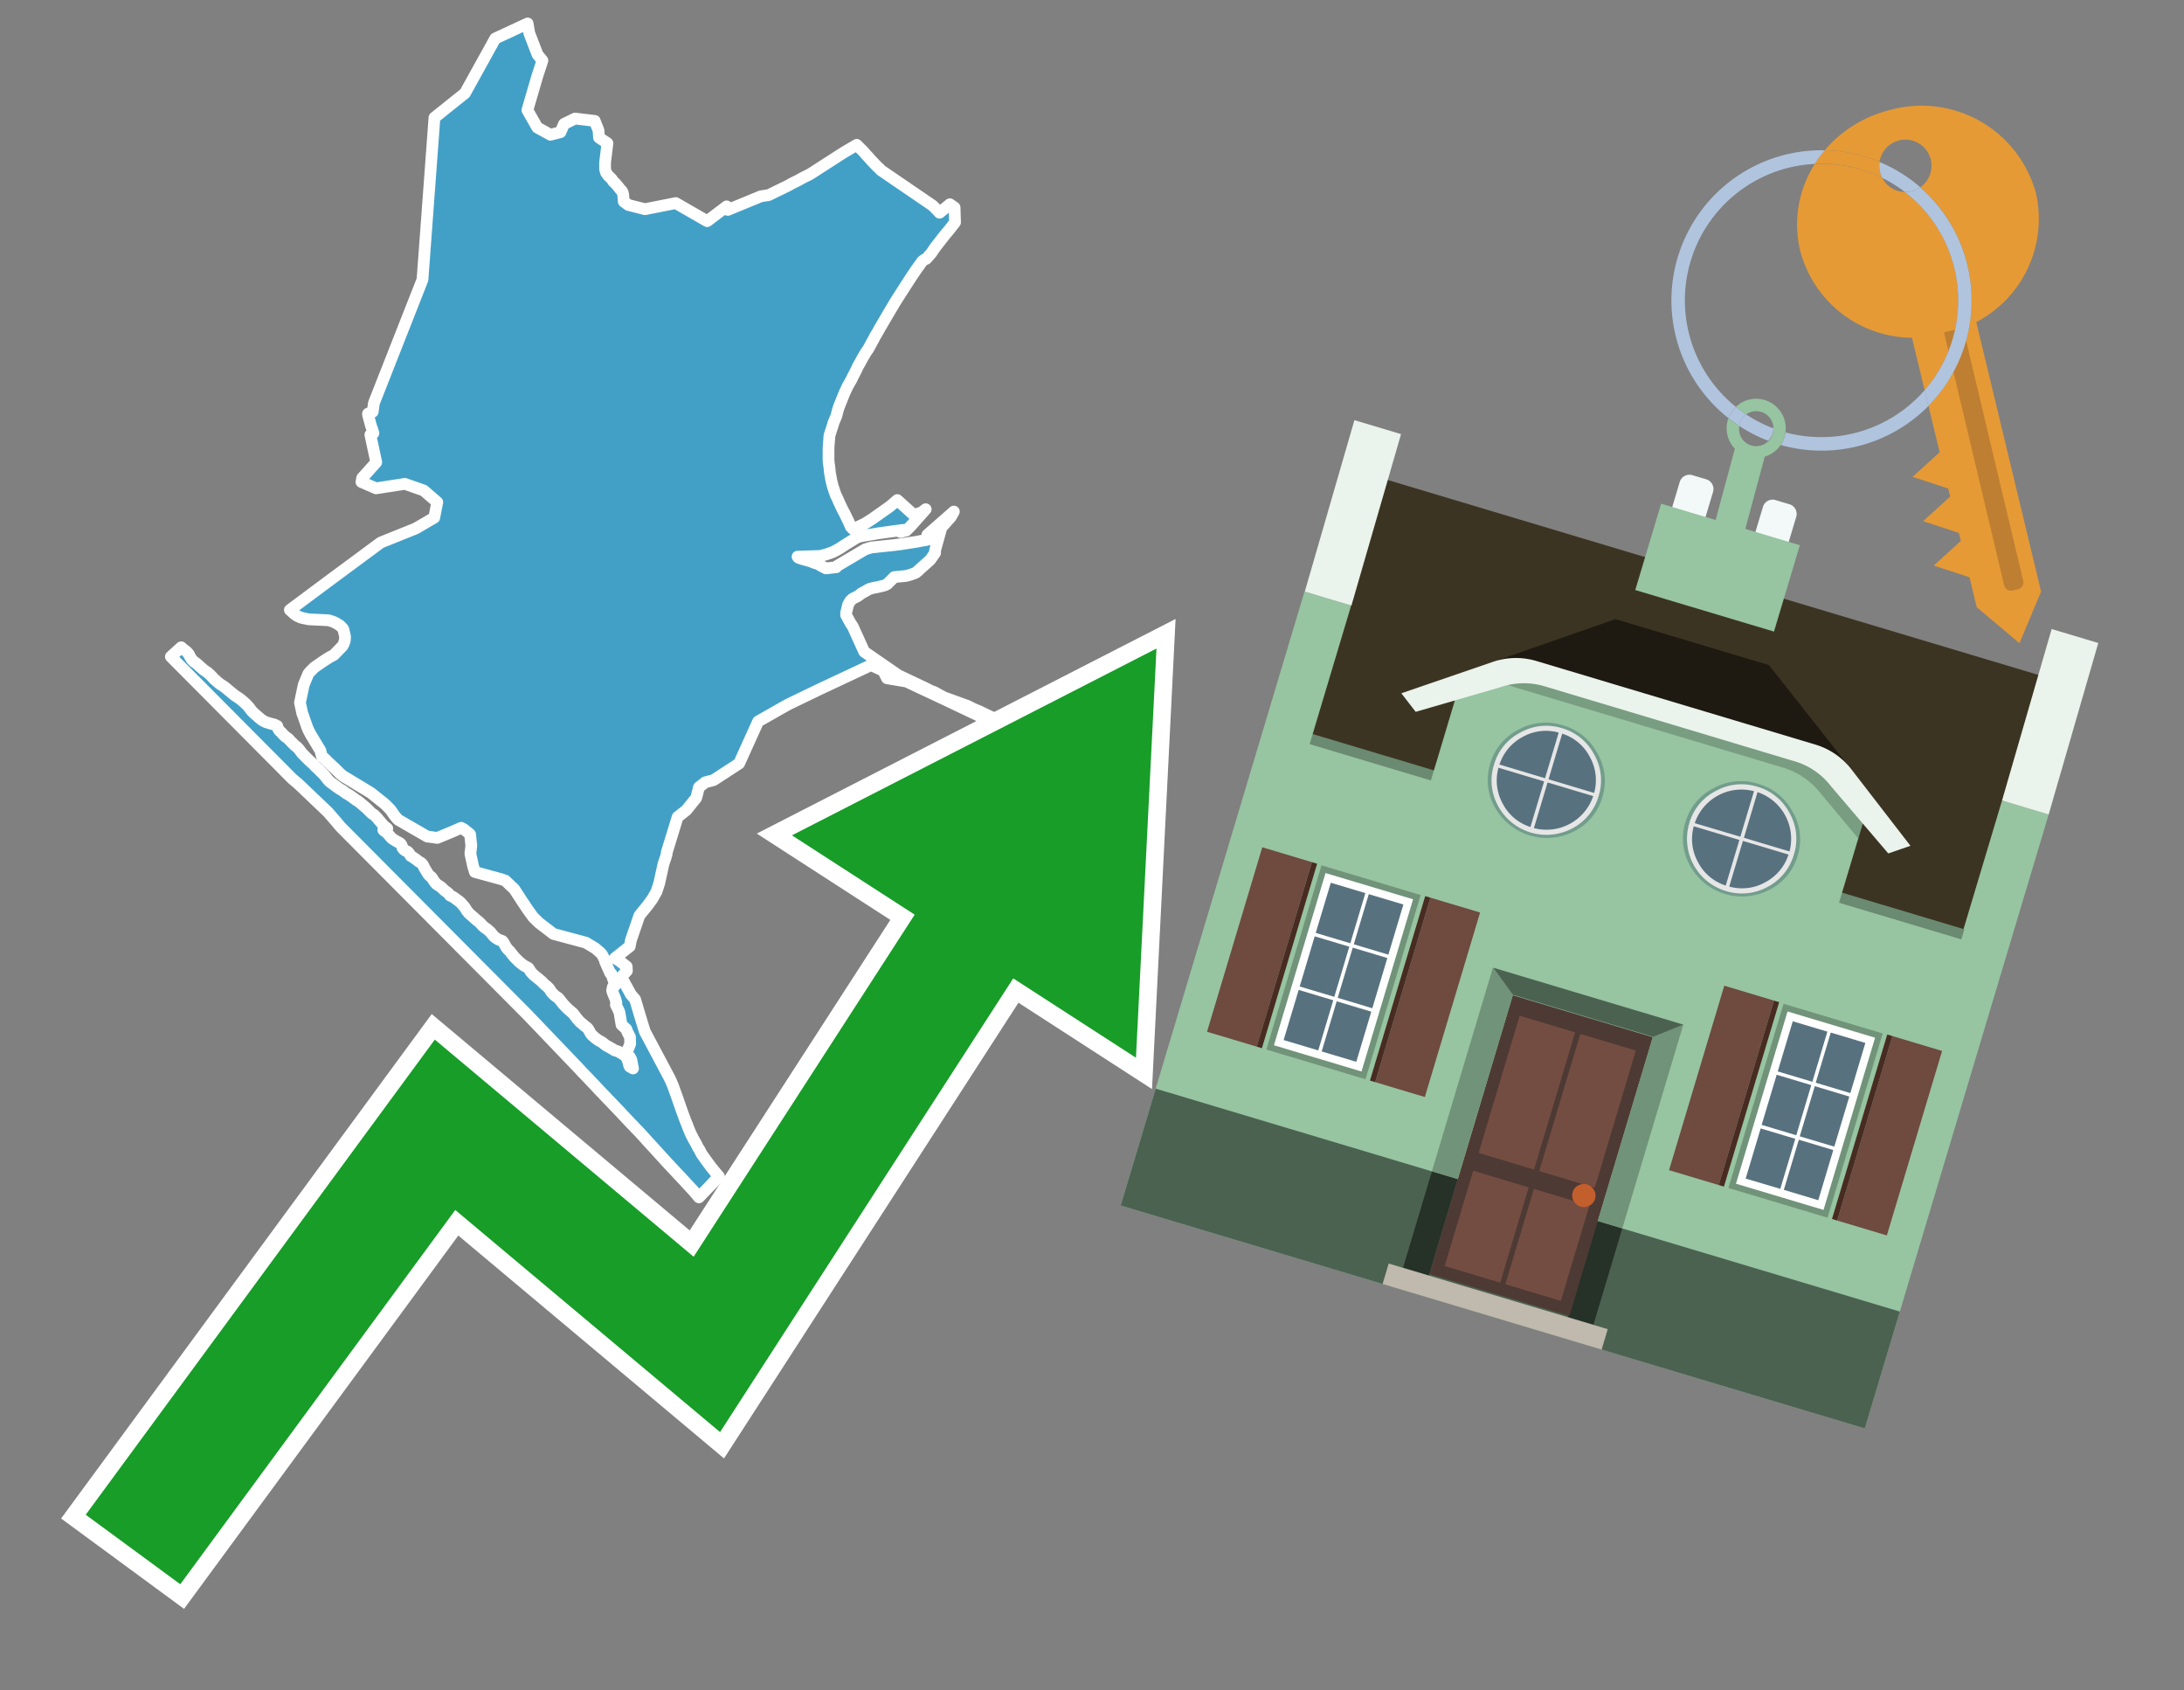 <svg id="Text" xmlns="http://www.w3.org/2000/svg" width="93.05" height="72" viewBox="0 0 93.05 72"><rect x="0" y="0" width="93.05" height="72" fill="#808080" stroke="none"/><polygon points="7.28,27.97 7.72,27.57 7.75,27.6 7.82,27.66 7.92,27.73 8,27.81 8.05,27.87 8.08,27.94 8.15,28.06 8.19,28.11 8.26,28.18 8.3,28.21 8.36,28.25 8.42,28.3 8.53,28.4 8.62,28.48 8.69,28.54 8.85,28.65 8.94,28.73 9.02,28.81 9.12,28.92 9.19,28.98 9.28,29.06 9.33,29.1 9.38,29.14 9.49,29.21 9.55,29.25 9.64,29.32 9.71,29.38 9.88,29.52 9.99,29.61 10.08,29.67 10.2,29.75 10.29,29.82 10.35,29.87 10.46,29.97 10.52,30.03 10.62,30.14 10.64,30.17 10.7,30.25 10.75,30.31 10.8,30.36 10.97,30.51 11.05,30.58 11.15,30.66 11.21,30.7 11.33,30.76 11.43,30.79 11.52,30.82 11.69,30.86 11.81,30.92 11.84,31.02 11.91,31.13 11.99,31.2 12.04,31.26 12.11,31.33 12.16,31.38 12.21,31.41 12.3,31.48 12.37,31.56 12.48,31.67 12.55,31.74 12.65,31.82 12.7,31.87 12.76,31.94 12.83,32.04 12.88,32.1 12.95,32.17 13.01,32.23 13.08,32.3 13.17,32.39 13.28,32.49 13.35,32.55 13.44,32.65 13.51,32.71 13.6,32.8 13.64,32.84 13.73,32.93 13.8,33 13.89,33.11 13.96,33.2 14.04,33.29 14.12,33.35 14.23,33.43 14.32,33.5 14.41,33.56 14.48,33.61 14.57,33.66 14.63,33.7 14.68,33.74 14.76,33.8 14.82,33.83 14.9,33.88 15,33.95 15.11,34.03 15.19,34.09 15.25,34.12 15.3,34.16 15.35,34.2 15.48,34.31 15.54,34.36 15.61,34.42 15.74,34.55 15.81,34.62 15.87,34.67 15.93,34.7 16.06,34.83 16.16,34.95 16.23,35.03 16.28,35.09 16.36,35.18 16.5,35.29 16.33,35.35 16.37,35.39 16.47,35.45 16.58,35.58 16.65,35.66 16.71,35.72 16.77,35.76 16.82,35.79 16.92,35.85 17.01,35.89 17.07,35.94 17.1,35.98 17.13,36.05 17.15,36.12 17.2,36.18 17.28,36.24 17.36,36.27 17.42,36.33 17.48,36.43 17.5,36.46 17.57,36.5 17.69,36.58 17.77,36.64 17.83,36.69 17.94,36.75 18.02,36.84 18.04,36.88 18.07,36.95 18.09,36.98 18.16,37.1 18.21,37.18 18.24,37.23 18.3,37.3 18.37,37.35 18.41,37.4 18.46,37.48 18.52,37.57 18.59,37.65 18.66,37.7 18.8,37.79 18.92,37.91 18.97,37.95 19.08,38.03 19.12,38.07 19.17,38.14 19.25,38.18 19.33,38.22 19.37,38.25 19.45,38.31 19.55,38.38 19.64,38.46 19.77,38.61 19.81,38.66 19.89,38.79 19.97,38.89 20.03,38.95 20.14,39.04 20.27,39.16 20.32,39.2 20.41,39.27 20.5,39.36 20.55,39.42 20.62,39.48 20.65,39.51 20.72,39.55 20.79,39.61 20.86,39.67 20.91,39.72 20.98,39.81 21.05,39.89 21.14,39.96 21.24,40.02 21.4,40.08 21.44,40.12 21.51,40.25 21.57,40.35 21.62,40.42 21.67,40.47 21.72,40.52 21.79,40.61 21.91,40.76 22.03,40.88 22.1,40.95 22.17,41.01 22.27,41.09 22.31,41.12 22.51,41.23 22.56,41.3 22.61,41.39 22.74,41.53 22.78,41.56 22.89,41.65 22.93,41.68 23.06,41.79 23.09,41.82 23.13,41.86 23.2,41.93 23.29,42 23.39,42.1 23.42,42.14 23.48,42.24 23.55,42.32 23.63,42.4 23.7,42.45 23.78,42.5 23.91,42.66 23.98,42.75 24.08,42.86 24.11,42.89 24.19,42.97 24.27,43.04 24.42,43.17 24.48,43.25 24.58,43.38 24.64,43.45 24.71,43.53 24.8,43.6 24.9,43.69 24.98,43.75 25.04,43.8 25.09,43.88 25.16,44.01 25.2,44.06 25.23,44.1 25.28,44.14 25.37,44.22 25.47,44.29 25.51,44.32 25.61,44.37 25.67,44.41 25.77,44.49 25.84,44.54 25.9,44.57 25.97,44.61 26.06,44.66 26.19,44.74 26.29,44.77 26.37,44.8 26.45,44.85 26.55,44.91 26.62,44.96 26.69,45.04 26.71,45.08 26.75,45.18 26.77,45.24 26.79,45.31 26.8,45.37 26.83,45.43 26.92,45.48 26.97,45.51 26.9,45.15 26.83,45.01 26.68,44.88 26.85,44.46 26.84,44.17 26.73,43.96 26.69,43.84 26.48,43.65 26.39,43.11 26.31,42.94 26.24,42.8 26.26,42.71 26.21,42.53 26.11,42.29 26.08,42.19 26.11,42.04 26.21,41.97 26.05,41.48 26,41.45 25.79,40.98 25.75,40.85 25.65,40.66 25.58,40.58 25.36,40.39 24.96,40.15 23.58,39.78 22.98,39.32 22.72,39.07 22.54,38.82 22.46,38.71 22.33,38.51 22.26,38.41 22.06,38.1 21.91,37.87 21.76,37.73 21.53,37.51 21.36,37.45 20.23,37.14 20.2,37.03 20.16,36.91 20.04,36.36 20.08,36.02 20.03,35.54 20,35.51 19.76,35.32 19.65,35.26 19.14,35.48 18.63,35.69 18.2,35.63 16.97,34.92 16.92,34.87 16.81,34.74 16.63,34.48 16.4,34.25 15.8,33.77 14.61,33.05 14.5,32.96 14.44,32.9 14.28,32.74 14.14,32.61 13.97,32.45 13.85,32.33 13.77,32.26 13.71,32.2 13.65,31.97 13.24,31.29 13.14,31.1 13.09,30.98 12.96,30.61 12.91,30.46 12.88,30.39 12.78,29.93 12.94,29.17 13.14,28.69 13.22,28.6 13.39,28.43 13.49,28.36 13.81,28.14 14.03,28 14.22,27.9 14.59,27.52 14.63,27.45 14.67,27.35 14.69,27.28 14.7,27.17 14.7,27.12 14.68,27.02 14.63,26.81 14.59,26.75 14.48,26.64 14.38,26.58 14.26,26.51 14.16,26.47 14,26.42 13.16,26.38 13.01,26.35 12.83,26.31 12.67,26.24 12.55,26.16 12.44,26.06 12.35,25.98 14.15,24.64 16.22,23.11 17.71,22.51 18.5,22.05 18.63,21.39 18.05,20.89 17.25,20.61 16.02,20.8 15.4,20.53 15.43,20.36 16.03,19.69 15.78,18.52 15.88,18.48 15.91,18.45 15.85,18.26 15.81,18.15 15.68,17.67 15.68,17.62 15.77,17.58 15.88,17.54 15.93,17.17 18,11.91 18.51,5.01 19.81,3.97 21.1,1.64 22.48,1 22.55,1.41 22.9,2.32 23.11,2.58 22.9,3.22 22.47,4.69 22.89,5.43 23.45,5.74 23.88,5.63 24.03,5.28 24.5,5.05 25.34,5.15 25.5,5.56 25.52,5.86 25.88,6.1 25.78,6.92 25.78,7.22 25.8,7.28 25.82,7.35 25.85,7.39 25.89,7.45 25.93,7.5 26.06,7.62 26.12,7.72 26.15,7.75 26.21,7.8 26.26,7.86 26.32,7.93 26.36,7.98 26.4,8.03 26.43,8.07 26.46,8.1 26.49,8.13 26.5,8.16 26.53,8.2 26.54,8.25 26.55,8.28 26.56,8.39 26.56,8.43 26.57,8.49 26.57,8.52 26.57,8.56 26.58,8.59 26.77,8.73 27.48,8.91 28.79,8.65 30.13,9.42 30.96,8.79 31.01,8.94 32.42,8.36 32.75,8.31 33.59,7.9 33.71,7.83 34.01,7.68 34.19,7.58 34.25,7.55 34.51,7.42 35.94,6.5 36.5,6.17 36.53,6.2 36.56,6.23 36.67,6.34 36.7,6.37 36.73,6.4 36.79,6.46 36.91,6.6 36.96,6.65 37.05,6.75 37.1,6.81 37.13,6.84 37.31,7.03 37.42,7.14 37.46,7.17 37.53,7.25 39.74,8.76 39.85,8.87 39.98,9 40,9.03 40.03,9.06 40.47,8.7 40.67,8.84 40.69,9.47 40.51,9.7 40.45,9.78 40.27,9.99 39.85,10.53 39.82,10.57 39.7,10.75 39.62,10.85 39.59,10.88 39.47,11.02 39.38,11.06 39.29,11.13 39.24,11.2 39.04,11.48 38.85,11.76 38.59,12.16 38.18,12.8 38.09,12.95 37.84,13.37 37.5,13.95 37.36,14.2 37.29,14.31 37.23,14.43 37.12,14.63 37.06,14.74 36.99,14.87 36.89,15.01 36.81,15.15 36.76,15.23 36.64,15.45 36.56,15.59 36.5,15.72 36.41,15.9 36.34,16.03 36.29,16.14 36.2,16.3 36.11,16.46 36.06,16.57 36.01,16.67 35.95,16.81 35.75,17.31 35.7,17.46 35.63,17.73 35.56,17.89 35.51,18.01 35.49,18.09 35.42,18.3 35.34,18.55 35.33,18.68 35.32,18.81 35.3,19.07 35.3,19.23 35.3,19.4 35.3,19.61 35.32,19.81 35.33,19.84 35.36,20.14 35.42,20.47 35.48,20.71 35.53,20.86 35.57,20.98 35.61,21.09 35.68,21.23 35.73,21.35 35.79,21.48 35.87,21.65 35.92,21.75 35.98,21.86 36.12,22.15 36.17,22.25 36.22,22.37 36.25,22.44 36.35,22.54 36.87,22.29 37.18,22.09 37.32,21.99 37.86,21.61 37.94,21.55 38.23,21.3 38.93,21.93 39.26,21.83 39.44,21.69 38.8,22.41 38.61,22.6 38.48,22.63 38.36,22.66 38.48,22.57 37.45,22.71 37.22,22.75 36.79,22.82 36.57,22.87 36.5,22.9 36.11,23.14 35.92,23.26 35.77,23.36 35.57,23.47 35.47,23.52 35.24,23.6 35.14,23.63 34.95,23.68 33.98,23.71 34.01,23.75 34.11,23.79 34.21,23.82 34.57,23.92 34.65,23.96 34.9,24.04 34.94,24.08 35.19,24.21 35.63,24.16 35.66,24.11 36.86,23.4 37.12,23.32 38.06,23.22 38.38,23.18 39.09,23.07 39.23,23.04 39.42,23.01 39.55,22.98 39.54,22.93 39.51,22.78 40.64,21.79 40.51,22.02 40.11,22.47 39.84,23.44 39.84,23.55 39.63,23.85 39.18,24.25 39.15,24.29 39.09,24.33 39.06,24.36 39.01,24.4 38.79,24.48 38.61,24.53 38.1,24.58 37.93,24.75 37.84,24.84 37.8,24.88 37.72,24.92 37.63,24.95 37.46,24.99 37.17,25.05 37.03,25.09 36.89,25.17 36.69,25.28 36.62,25.34 36.53,25.4 36.45,25.44 36.33,25.5 36.24,25.58 36.17,25.69 36.13,25.77 36.11,25.86 36.05,26.1 36.05,26.2 36.24,26.55 36.33,26.68 36.82,27.76 38.27,28.76 38.48,28.86 39.39,29.29 39.69,29.44 39.79,29.47 40.21,29.7 41.23,30.07 41.49,30.2 41.69,30.28 44.09,31.44 44.49,31.63 44.77,31.71 44.81,31.78 44.86,32 43.9,31.52 43.12,31.17 42.68,30.95 41.82,30.54 40.24,29.79 39.75,29.56 38.62,29.03 37.79,28.89 37.63,28.57 37.11,28.33 34.81,29.41 33.59,30 33.39,30.11 32.3,30.73 31.49,32.52 30.4,33.23 30.05,33.32 29.78,33.53 29.68,33.92 29.66,33.99 29.24,34.51 28.87,34.8 28.41,36.3 28.4,36.39 28.36,36.53 28.27,36.79 28.09,37.61 27.97,37.98 27.8,38.28 27.59,38.57 27.36,38.85 27.24,39 26.9,39.99 26.88,40.05 26.83,40.31 26.2,40.81 26.37,40.91 26.7,41.17 26.71,41.35 26.47,41.61 26.88,42.36 27.06,42.57 27.28,43.31 27.47,43.93 28.49,45.85 28.59,46.05 28.62,46.13 28.67,46.24 28.77,46.52 28.86,46.77 29.03,47.26 29.21,47.75 29.28,47.92 29.32,48.03 29.42,48.27 29.46,48.35 29.53,48.49 29.66,48.72 29.74,48.88 29.8,48.97 29.86,49.09 29.91,49.18 29.97,49.26 30.09,49.43 30.15,49.51 30.28,49.69 30.37,49.8 30.5,49.96 30.63,50.11 29.78,51 29.56,50.74 29.06,50.2 28.45,49.55 27.73,48.76 27.59,48.61 27.51,48.52 27.44,48.44 27.21,48.19 27.08,48.06 27.01,47.98 26.89,47.86 26.7,47.66 26.57,47.52 26.43,47.37 26.2,47.13 26.03,46.95 25.93,46.85 25.78,46.69 25.53,46.43 25.28,46.16 25.21,46.09 25.06,45.93 24.78,45.64 24.69,45.54 22.46,43.21 14.52,35.23 14.45,35.15 14.31,34.98 13.97,34.59 12.71,33.39 12.45,33.17 " fill="#42a0c7" stroke="#fff" stroke-linejoin="round" stroke-width="0.5"/><polygon points="49.272 27.624 33.741 35.58 38.97 38.959 29.553 53.529 18.525 44.281 3.652 64.518 7.681 67.479 19.396 51.538 30.678 60.999 43.169 41.673 48.398 45.053 49.272 27.624" fill="none" stroke="#fff" stroke-miterlimit="10" stroke-width="1.5"/><polygon points="49.272 27.624 33.741 35.58 38.97 38.959 29.553 53.529 18.525 44.281 3.652 64.518 7.681 67.479 19.396 51.538 30.678 60.999 43.169 41.673 48.398 45.053 49.272 27.624" fill="#179d28"/><path d="M80.19,7.577a1.16,1.16,0,0,1-.094-.251,1.114,1.114,0,0,1-.018-.429A6.367,6.367,0,0,0,77.743,6.4a5.269,5.269,0,0,0-.423.577c.1,0,.192-.007.288-.007A5.794,5.794,0,0,1,80.19,7.577Z" fill="#e69a35"/><path d="M77.608,6.4A6.394,6.394,0,0,0,73.64,17.81a1.26,1.26,0,0,1,.317-.48A5.821,5.821,0,0,1,77.32,6.981a5.269,5.269,0,0,1,.423-.577Z" fill="#b0c4de"/><path d="M84.2,13.72a4.962,4.962,0,0,0,2.545-5.48,5.047,5.047,0,0,0-6.179-3.566A5.322,5.322,0,0,0,77.743,6.4a6.367,6.367,0,0,1,2.335.493,1.114,1.114,0,1,1,1.736,1.084,6.392,6.392,0,0,1,.347,9.3l.479,1.985-.438.4-.716.648.92.3.6.2.082.341-.438.4-.716.648.92.3.605.2.082.341-.438.4-.716.649.92.3.605.2.307,1.274,1.821,1.534.921-2.2Z" fill="#e69a35"/><path d="M81.154,8.179a1.115,1.115,0,0,1-.964-.6,5.794,5.794,0,0,0-2.582-.6c-.1,0-.192,0-.288.007a4.783,4.783,0,0,0-.625,3.685,4.962,4.962,0,0,0,4.765,3.715L82,16.617a5.82,5.82,0,0,0-.846-8.438Z" fill="#e69a35"/><path d="M74.1,18.142a6.386,6.386,0,0,0,1.232.63.73.73,0,0,0,.224-.527h0a5.783,5.783,0,0,1-1.159-.593A.733.733,0,0,0,74.1,18.142Z" fill="#b0c4de"/><path d="M74.4,17.652q-.228-.152-.44-.322a1.26,1.26,0,0,0-.317.48c.148.117.3.228.46.332A.733.733,0,0,1,74.4,17.652Z" fill="#b0c4de"/><path d="M74.824,16.984a1.257,1.257,0,0,0-.867.346c.141.114.288.222.44.322a.731.731,0,0,1,1.159.593h0a.732.732,0,1,1-1.463,0,.7.7,0,0,1,.007-.1c-.158-.1-.312-.215-.46-.332a1.258,1.258,0,0,0,.273,1.3l-.979,3.635,1.275.341.98-3.639a1.266,1.266,0,0,0,.681-.5,1.249,1.249,0,0,0,.2-.538,1.328,1.328,0,0,0,.012-.168A1.262,1.262,0,0,0,74.824,16.984Z" fill="#97c4a1"/><path d="M85.974,25.1l-.226.053a.3.3,0,0,1-.362-.223l-2.56-10.777.81-.193L86.2,24.736A.3.3,0,0,1,85.974,25.1Z" fill="#bf7f32"/><path d="M80.1,7.326a1.16,1.16,0,0,0,.094.251,5.833,5.833,0,0,1,.964.6,1.137,1.137,0,0,0,.287-.031,1.108,1.108,0,0,0,.373-.167A6.371,6.371,0,0,0,80.078,6.9,1.114,1.114,0,0,0,80.1,7.326Z" fill="#b0c4de"/><path d="M77.608,18.618a5.836,5.836,0,0,1-1.534-.2,1.24,1.24,0,0,1-.2.537,6.4,6.4,0,0,0,6.291-1.666L82,16.617A5.807,5.807,0,0,1,77.608,18.618Z" fill="#b0c4de"/><path d="M81.814,7.981a1.108,1.108,0,0,1-.373.167,1.137,1.137,0,0,1-.287.031A5.82,5.82,0,0,1,82,16.617l.161.667a6.392,6.392,0,0,0-.347-9.3Z" fill="#b0c4de"/><polygon points="83.79 39.753 55.78 31.364 58.988 20.404 86.964 28.783 83.79 39.753 83.79 39.753" fill="#3c3422" fill-rule="evenodd"/><polygon points="81.705 53.32 87.284 34.692 85.297 34.097 83.656 39.575 55.926 31.269 57.567 25.791 55.579 25.196 47.746 51.348 79.451 60.844 81.705 53.32" fill="#97c4a1" fill-rule="evenodd"/><rect x="69.522" y="21.148" width="0.444" height="28.983" transform="translate(15.592 92.226) rotate(-73.326)" opacity="0.3"/><polygon points="87.284 34.692 85.297 34.097 87.411 26.793 89.398 27.388 87.284 34.692 87.284 34.692" fill="#eaf3ec" fill-rule="evenodd"/><polygon points="57.578 25.794 55.591 25.199 57.705 17.896 59.692 18.491 57.578 25.794 57.578 25.794" fill="#eaf3ec" fill-rule="evenodd"/><polygon points="79.451 60.844 80.943 55.865 49.238 46.369 47.747 51.348 79.451 60.844 79.451 60.844" fill="#4c6251" fill-rule="evenodd"/><path d="M71.566,20.528l-.522,1.743,1.418.425.523-1.744a.432.432,0,0,0-.289-.536l-.593-.177A.431.431,0,0,0,71.566,20.528Z" fill="#f3f9f8" fill-rule="evenodd"/><path d="M75.111,21.589l-.522,1.743,1.418.425.522-1.743a.43.43,0,0,0-.289-.536l-.593-.178A.43.43,0,0,0,75.111,21.589Z" fill="#f3f9f8" fill-rule="evenodd"/><polygon points="75.368 28.329 68.829 26.37 63.807 28.121 78.733 32.591 75.368 28.329" fill="#1e1a11"/><polygon points="78.248 32.422 64.442 28.287 62.236 28.998 60.064 36.247 77.453 41.455 79.651 34.116 78.248 32.422" fill="#97c4a1"/><path d="M77.74,32.516S65.088,28.725,65,28.7l-.938.43,11.892,3.562a3.175,3.175,0,0,1,1.532,1l1.685,2.02.327-1.09Z" fill-rule="evenodd" opacity="0.2"/><path d="M77.35,31.716,65.458,28.154a3.041,3.041,0,0,0-1.854.037l-3.9,1.339.611.79,3.626-1.054a3.045,3.045,0,0,1,1.855-.037l10.673,3.2A3.028,3.028,0,0,1,78,33.477l2.45,2.874.945-.325-2.518-3.26A3.036,3.036,0,0,0,77.35,31.716Z" fill="#eaf3ec"/><polygon points="76.683 23.223 70.773 21.453 69.671 25.132 75.581 26.902 76.683 23.223 76.683 23.223" fill="#97c4a1" fill-rule="evenodd"/><g id="Symbol_9_0_Layer2_0_MEMBER_8_MEMBER_21_MEMBER_0_FILL" data-name="Symbol 9 0 Layer2 0 MEMBER 8 MEMBER 21 MEMBER 0 FILL"><path d="M66.584,30.892a2.39,2.39,0,0,0-1.891.189,2.317,2.317,0,0,0-1.2,1.448A2.345,2.345,0,0,0,63.7,34.4a2.528,2.528,0,0,0,3.367,1.008,2.339,2.339,0,0,0,1.2-1.447,2.313,2.313,0,0,0-.208-1.87A2.394,2.394,0,0,0,66.584,30.892Z" fill="#729d8c"/></g><g id="Symbol_9_0_Layer2_0_MEMBER_8_MEMBER_21_MEMBER_1_FILL" data-name="Symbol 9 0 Layer2 0 MEMBER 8 MEMBER 21 MEMBER 1 FILL"><path d="M66.547,31.016a2.241,2.241,0,0,0-1.769.185,2.213,2.213,0,0,0-1.127,1.376,2.239,2.239,0,0,0,.185,1.768,2.341,2.341,0,0,0,3.145.942,2.234,2.234,0,0,0,1.126-1.376,2.207,2.207,0,0,0-.185-1.768A2.237,2.237,0,0,0,66.547,31.016Z" fill="#e6e6e6"/></g><g id="Symbol_9_0_Layer2_0_MEMBER_8_MEMBER_21_MEMBER_2_MEMBER_0_FILL" data-name="Symbol 9 0 Layer2 0 MEMBER 8 MEMBER 21 MEMBER 2 MEMBER 0 FILL"><path d="M65.787,33.284,63.843,32.7a2.036,2.036,0,0,0,.186,1.539,2.015,2.015,0,0,0,1.175.986Z" fill="#58717f"/></g><g id="Symbol_9_0_Layer2_0_MEMBER_8_MEMBER_21_MEMBER_2_MEMBER_1_FILL" data-name="Symbol 9 0 Layer2 0 MEMBER 8 MEMBER 21 MEMBER 2 MEMBER 1 FILL"><path d="M65.827,33.148l.582-1.944a2.01,2.01,0,0,0-1.523.178,2.037,2.037,0,0,0-1,1.183Z" fill="#58717f"/></g><g id="Symbol_9_0_Layer2_0_MEMBER_8_MEMBER_21_MEMBER_2_MEMBER_2_FILL" data-name="Symbol 9 0 Layer2 0 MEMBER 8 MEMBER 21 MEMBER 2 MEMBER 2 FILL"><path d="M67.878,33.91l-1.943-.582-.582,1.944a2.1,2.1,0,0,0,2.525-1.362Z" fill="#58717f"/></g><g id="Symbol_9_0_Layer2_0_MEMBER_8_MEMBER_21_MEMBER_2_MEMBER_3_FILL" data-name="Symbol 9 0 Layer2 0 MEMBER 8 MEMBER 21 MEMBER 2 MEMBER 3 FILL"><path d="M66.558,31.249l-.582,1.943,1.943.582a2.031,2.031,0,0,0-.186-1.539A2.009,2.009,0,0,0,66.558,31.249Z" fill="#58717f"/></g><g id="Symbol_9_0_Layer2_0_MEMBER_8_MEMBER_21_MEMBER_0_FILL-2" data-name="Symbol 9 0 Layer2 0 MEMBER 8 MEMBER 21 MEMBER 0 FILL"><path d="M74.9,33.384a2.4,2.4,0,0,0-1.891.189,2.316,2.316,0,0,0-1.2,1.448,2.341,2.341,0,0,0,.209,1.87A2.527,2.527,0,0,0,75.387,37.9a2.345,2.345,0,0,0,1.2-1.447,2.314,2.314,0,0,0-.209-1.87A2.389,2.389,0,0,0,74.9,33.384Z" fill="#729d8c"/></g><g id="Symbol_9_0_Layer2_0_MEMBER_8_MEMBER_21_MEMBER_1_FILL-2" data-name="Symbol 9 0 Layer2 0 MEMBER 8 MEMBER 21 MEMBER 1 FILL"><path d="M74.867,33.508a2.239,2.239,0,0,0-1.768.185,2.21,2.21,0,0,0-1.127,1.376,2.316,2.316,0,0,0,1.564,2.883,2.261,2.261,0,0,0,1.765-.173A2.237,2.237,0,0,0,76.428,36.4a2.209,2.209,0,0,0-.185-1.769A2.239,2.239,0,0,0,74.867,33.508Z" fill="#e6e6e6"/></g><g id="Symbol_9_0_Layer2_0_MEMBER_8_MEMBER_21_MEMBER_2_MEMBER_0_FILL-2" data-name="Symbol 9 0 Layer2 0 MEMBER 8 MEMBER 21 MEMBER 2 MEMBER 0 FILL"><path d="M74.107,35.776l-1.943-.582a2.031,2.031,0,0,0,.186,1.539,2.009,2.009,0,0,0,1.175.986Z" fill="#58717f"/></g><g id="Symbol_9_0_Layer2_0_MEMBER_8_MEMBER_21_MEMBER_2_MEMBER_1_FILL-2" data-name="Symbol 9 0 Layer2 0 MEMBER 8 MEMBER 21 MEMBER 2 MEMBER 1 FILL"><path d="M74.148,35.64,74.73,33.7a2.1,2.1,0,0,0-2.525,1.362Z" fill="#58717f"/></g><g id="Symbol_9_0_Layer2_0_MEMBER_8_MEMBER_21_MEMBER_2_MEMBER_2_FILL-2" data-name="Symbol 9 0 Layer2 0 MEMBER 8 MEMBER 21 MEMBER 2 MEMBER 2 FILL"><path d="M76.2,36.4l-1.943-.582-.582,1.944a2.015,2.015,0,0,0,1.523-.178A2.036,2.036,0,0,0,76.2,36.4Z" fill="#58717f"/></g><g id="Symbol_9_0_Layer2_0_MEMBER_8_MEMBER_21_MEMBER_2_MEMBER_3_FILL-2" data-name="Symbol 9 0 Layer2 0 MEMBER 8 MEMBER 21 MEMBER 2 MEMBER 3 FILL"><path d="M74.879,33.741,74.3,35.684l1.943.582a2.1,2.1,0,0,0-1.361-2.525Z" fill="#58717f"/></g><polygon points="51.426 43.946 53.542 44.58 55.896 36.723 53.78 36.089 51.426 43.946 51.426 43.946" fill="#6e4a3f" fill-rule="evenodd"/><polygon points="53.542 44.58 53.764 44.647 56.117 36.789 55.896 36.723 53.542 44.58 53.542 44.58" fill="#482b22" fill-rule="evenodd"/><polygon points="60.706 46.726 58.59 46.092 60.943 38.235 63.059 38.868 60.706 46.726 60.706 46.726" fill="#6e4a3f" fill-rule="evenodd"/><polygon points="58.59 46.092 58.368 46.026 60.722 38.168 60.943 38.235 58.59 46.092 58.59 46.092" fill="#482b22" fill-rule="evenodd"/><rect x="53.146" y="39.209" width="8.19" height="4.408" transform="translate(1.145 84.365) rotate(-73.326)" fill="#719379"/><polygon points="60.205 38.304 56.474 37.187 54.277 44.522 58.008 45.639 60.205 38.304 60.205 38.304" fill="#fff" fill-rule="evenodd"/><path d="M59.792,38.527l-.64,2.136-1.474-.442.639-2.135,1.475.441Zm-1.621-.485-.64,2.136-1.474-.442L56.7,37.6l1.474.442Zm-2.158,1.84,1.475.441-.64,2.136-1.474-.441.639-2.136Zm-.683,2.282,1.474.441-.639,2.136L54.69,44.3l.64-2.135Zm.981,2.621.639-2.136,1.475.442-.64,2.135-1.474-.441Zm2.158-1.84L56.994,42.5l.64-2.136,1.474.442-.639,2.136Z" fill="#58717f" fill-rule="evenodd"/><polygon points="80.39 52.621 78.274 51.988 80.628 44.13 82.743 44.764 80.39 52.621 80.39 52.621" fill="#6e4a3f" fill-rule="evenodd"/><polygon points="78.274 51.988 78.053 51.921 80.406 44.064 80.628 44.13 78.274 51.988 78.274 51.988" fill="#482b22" fill-rule="evenodd"/><polygon points="71.111 49.842 73.227 50.476 75.58 42.619 73.464 41.985 71.111 49.842 71.111 49.842" fill="#6e4a3f" fill-rule="evenodd"/><polygon points="73.227 50.476 73.448 50.542 75.802 42.685 75.58 42.619 73.227 50.476 73.227 50.476" fill="#482b22" fill-rule="evenodd"/><rect x="72.83" y="45.105" width="8.19" height="4.408" transform="translate(9.534 107.426) rotate(-73.326)" fill="#719379"/><polygon points="76.159 43.083 79.889 44.2 77.692 51.535 73.962 50.418 76.159 43.083 76.159 43.083" fill="#fff" fill-rule="evenodd"/><path d="M76.381,43.5l1.475.442-.64,2.135-1.475-.441.64-2.136ZM78,43.981l1.474.442-.64,2.136-1.474-.442L78,43.981Zm.791,2.724-.64,2.135L76.679,48.4l.64-2.136,1.474.442Zm-.684,2.282-.639,2.135L76,50.68l.64-2.135,1.474.442Zm-2.26,1.65L74.375,50.2l.639-2.135,1.475.441-.64,2.136Zm-.791-2.724.64-2.135,1.474.441-.639,2.136-1.475-.442Z" fill="#58717f" fill-rule="evenodd"/><polygon points="67.888 56.431 69.118 52.323 68.019 51.994 66.789 56.102 67.888 56.431 67.888 56.431" fill="#263128" fill-rule="evenodd"/><polygon points="60.877 54.331 62.108 50.223 61.007 49.894 59.776 54.002 60.877 54.331 60.877 54.331" fill="#263128" fill-rule="evenodd"/><g id="Symbol_9_0_Layer2_0_MEMBER_8_MEMBER_12_MEMBER_0_FILL" data-name="Symbol 9 0 Layer2 0 MEMBER 8 MEMBER 12 MEMBER 0 FILL"><path d="M70.418,44.178l-5.965-1.786L60.9,54.27l5.964,1.786Z" fill="#4e3a34"/></g><g id="Symbol_9_0_Layer2_0_MEMBER_8_MEMBER_12_MEMBER_1_MEMBER_0_FILL" data-name="Symbol 9 0 Layer2 0 MEMBER 8 MEMBER 12 MEMBER 1 MEMBER 0 FILL"><path d="M65.358,49.815l1.75-5.843-2.363-.708L63,49.107Z" fill="#744d42"/></g><g id="Symbol_9_0_Layer2_0_MEMBER_8_MEMBER_12_MEMBER_1_MEMBER_1_FILL" data-name="Symbol 9 0 Layer2 0 MEMBER 8 MEMBER 12 MEMBER 1 MEMBER 1 FILL"><path d="M67.331,44.039l-1.75,5.842,2.364.708,1.75-5.842Z" fill="#744d42"/></g><g id="Symbol_9_0_Layer2_0_MEMBER_8_MEMBER_12_MEMBER_2_MEMBER_0_FILL" data-name="Symbol 9 0 Layer2 0 MEMBER 8 MEMBER 12 MEMBER 2 MEMBER 0 FILL"><path d="M63.915,54.633l1.215-4.058-2.363-.707-1.215,4.057Z" fill="#744d42"/></g><g id="Symbol_9_0_Layer2_0_MEMBER_8_MEMBER_12_MEMBER_2_MEMBER_1_FILL" data-name="Symbol 9 0 Layer2 0 MEMBER 8 MEMBER 12 MEMBER 2 MEMBER 1 FILL"><path d="M66.5,55.407l1.215-4.057-2.363-.708L64.138,54.7Z" fill="#744d42"/></g><g id="Symbol_9_0_Layer2_0_MEMBER_8_MEMBER_13_FILL" data-name="Symbol 9 0 Layer2 0 MEMBER 8 MEMBER 13 FILL"><path d="M67.959,51.058a.439.439,0,0,0-.045-.367.487.487,0,0,0-.669-.2.445.445,0,0,0-.239.282.457.457,0,0,0,.041.378.481.481,0,0,0,.293.242.459.459,0,0,0,.377-.042A.453.453,0,0,0,67.959,51.058Z" fill="#c35e2d"/></g><g id="Symbol_9_0_Layer2_0_MEMBER_8_MEMBER_14_FILL" data-name="Symbol 9 0 Layer2 0 MEMBER 8 MEMBER 14 FILL"><path d="M64.557,42.047l-.951-.833-2.6,8.68,1.1.329Z" fill="#719379"/></g><g id="Symbol_9_0_Layer2_0_MEMBER_8_MEMBER_15_FILL" data-name="Symbol 9 0 Layer2 0 MEMBER 8 MEMBER 15 FILL"><path d="M71.718,43.643l-1.2.19L68.072,52.01l1.046.313Z" fill="#719379"/></g><g id="Symbol_9_0_Layer2_0_MEMBER_8_MEMBER_16_FILL" data-name="Symbol 9 0 Layer2 0 MEMBER 8 MEMBER 16 FILL"><path d="M63.627,41.22l.836,1.156,5.961,1.786,1.294-.519Z" fill="#4c6251"/></g><polygon points="58.905 54.69 59.166 53.819 68.498 56.614 68.237 57.485 58.905 54.69 58.905 54.69" fill="#c0b9ad" fill-rule="evenodd"/></svg>